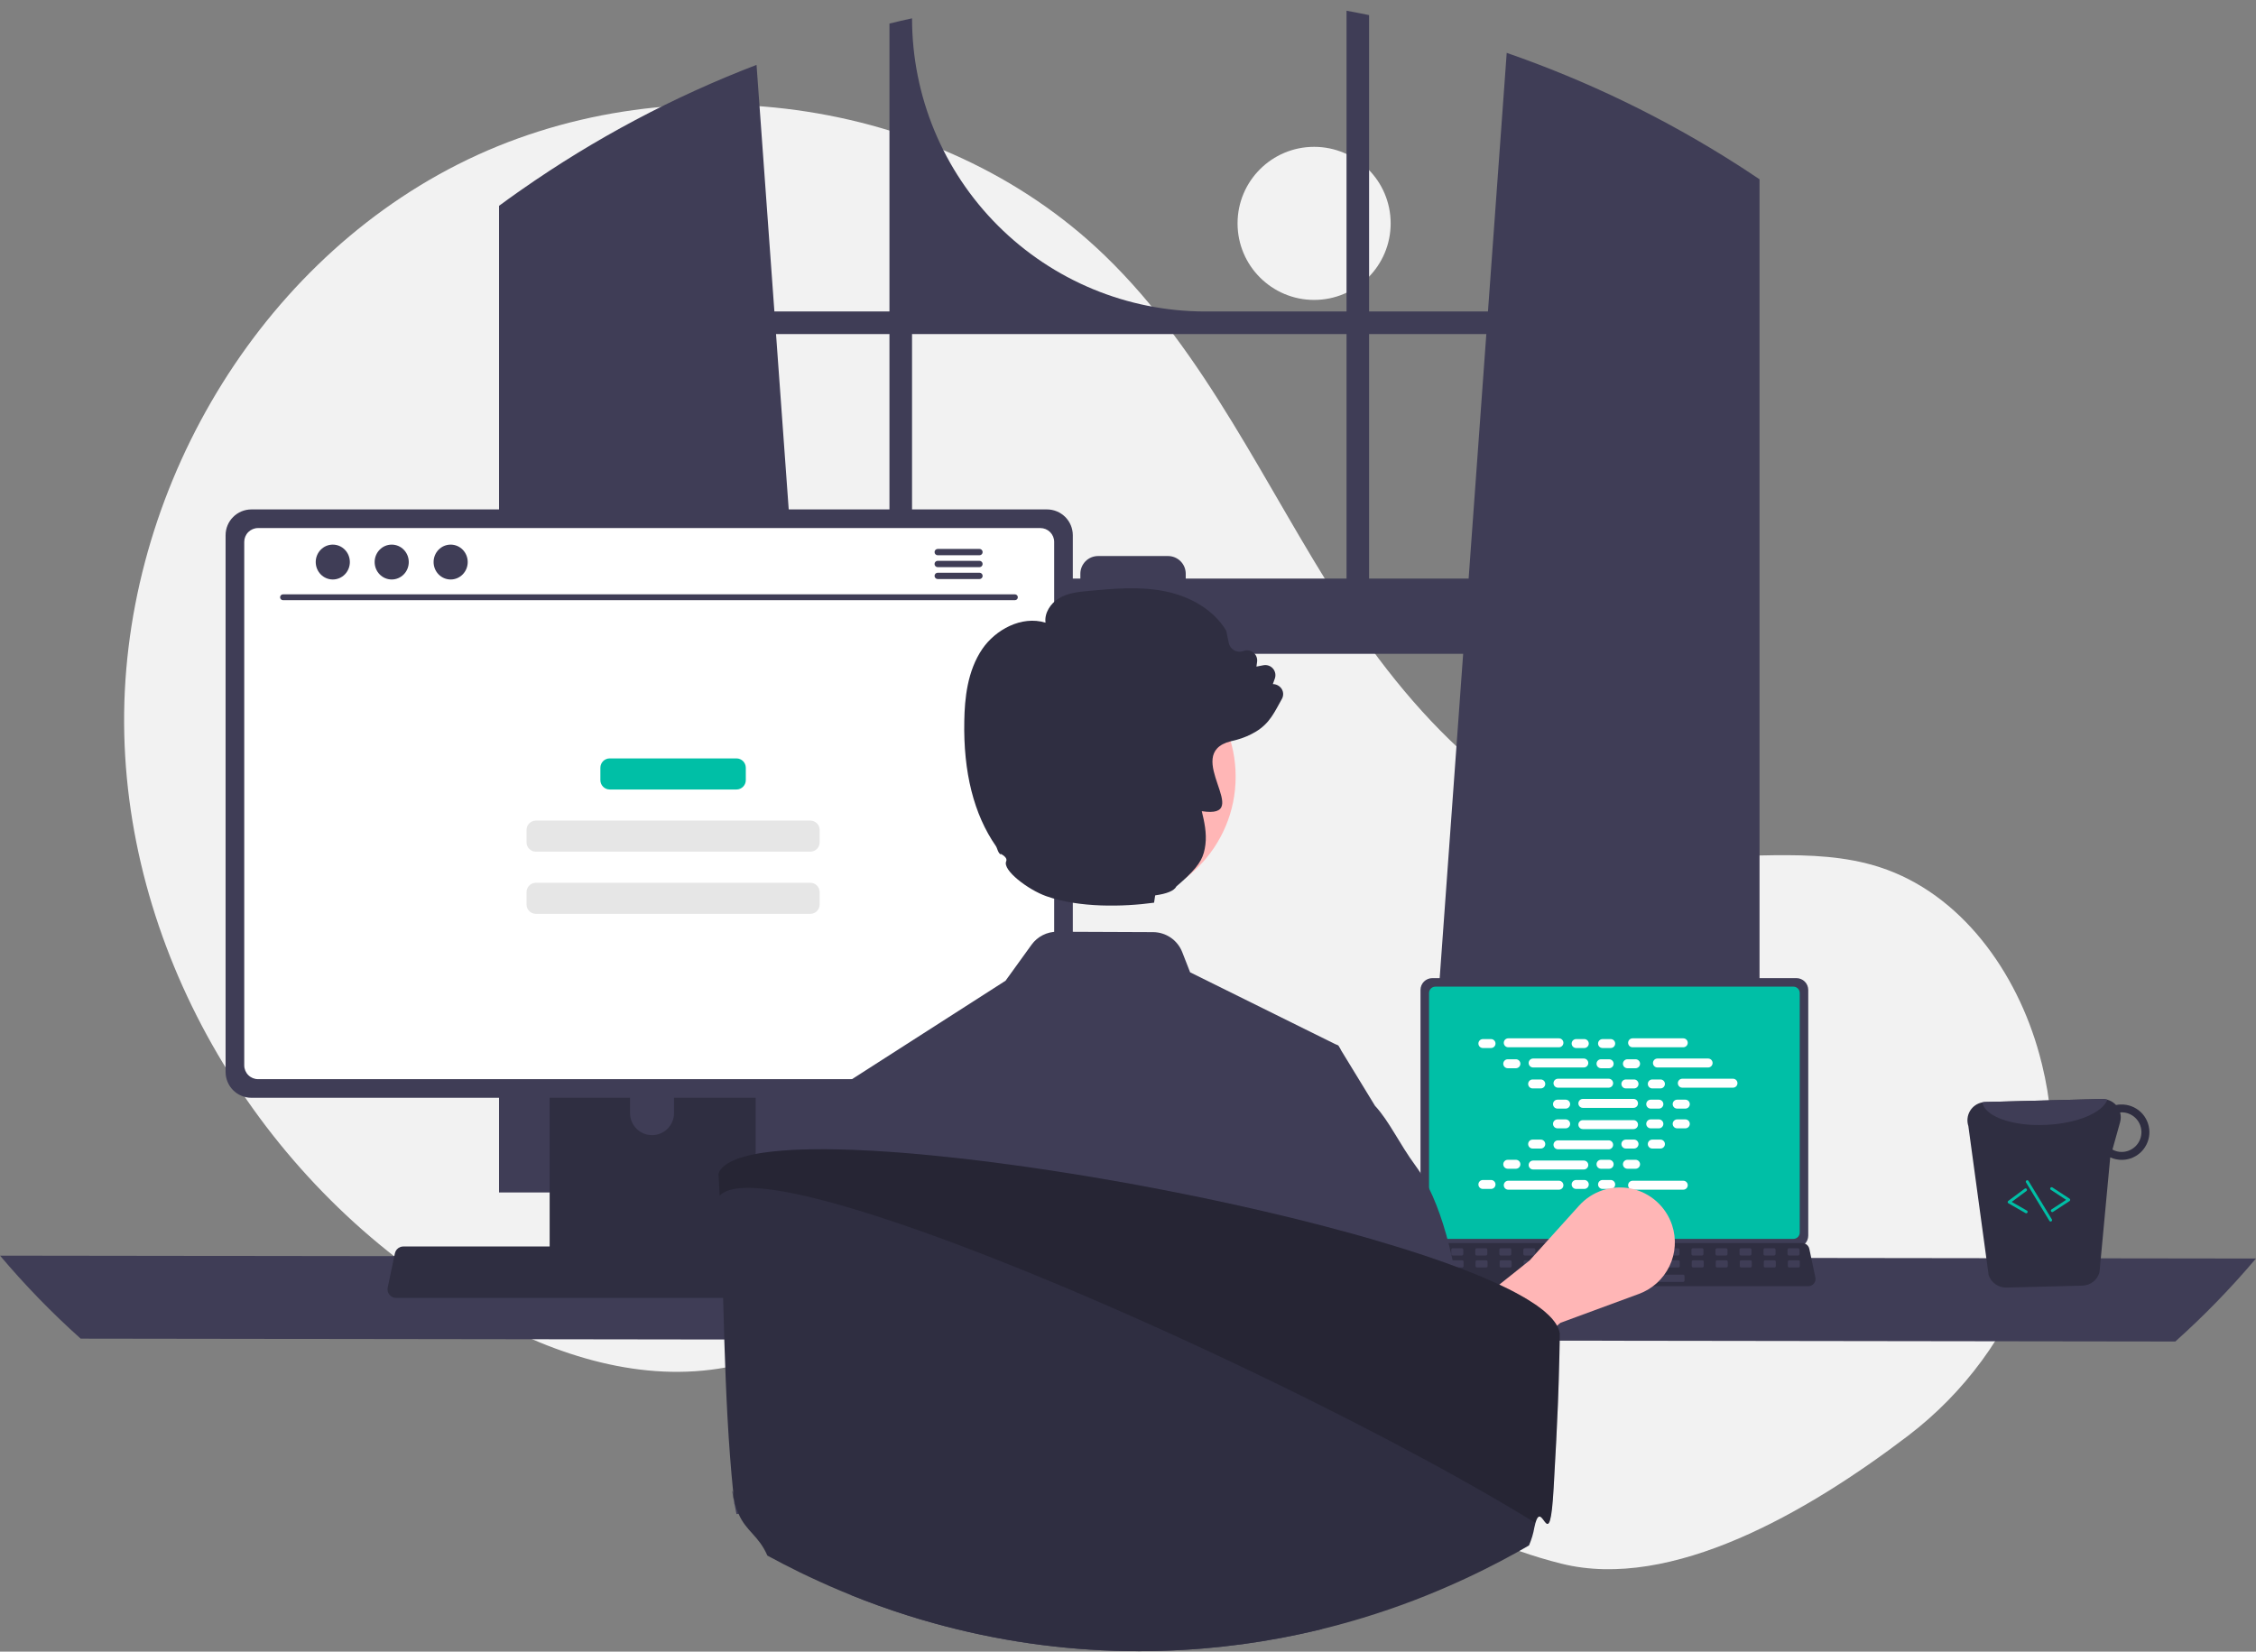 <?xml version="1.0" encoding="UTF-8"?> <svg xmlns="http://www.w3.org/2000/svg" width="183" height="134" viewBox="0 0 183 134" fill="none"><rect x="0" y="0" width="183" height="134" fill="#808080" stroke="none"/><g clip-path="url(#clip0_3533_121340)"><path d="M106.597 24.333C110.026 24.333 112.806 21.552 112.806 18.123C112.806 14.693 110.026 11.913 106.597 11.913C103.167 11.913 100.387 14.693 100.387 18.123C100.387 21.552 103.167 24.333 106.597 24.333Z" fill="#F2F2F2"></path><path d="M154.767 116.492C163.997 109.462 168.406 97.648 165.646 86.379C165.577 86.099 165.505 85.819 165.428 85.541C163.599 78.851 159.072 72.493 152.474 70.356C146.935 68.561 140.888 69.941 135.108 69.228C123.763 67.826 114.968 58.647 108.779 49.036C102.59 39.425 97.834 28.667 89.61 20.727C76.055 7.639 53.943 4.821 37.136 13.34C20.329 21.859 9.624 40.76 10.081 59.597C10.537 78.434 21.72 96.444 37.96 105.999C43.926 109.509 50.826 111.996 57.693 111.125C63.651 110.37 69.065 107.169 74.996 106.218C84.32 104.724 93.584 108.94 101.649 113.852C109.714 118.765 117.503 124.588 126.668 126.865C135.566 129.076 146.59 122.72 154.767 116.492Z" fill="#F2F2F2"></path><path d="M141.507 13.736C141.304 13.601 141.1 13.473 140.897 13.343C135.048 9.602 128.779 6.563 122.22 4.289L120.699 25.271H111.056V1.226C110.449 1.1 109.838 0.982 109.226 0.87V25.271H97.767C91.459 25.271 85.409 22.765 80.949 18.305C76.488 13.844 73.982 7.795 73.982 1.486C73.368 1.619 72.759 1.761 72.15 1.912V25.271H62.816L61.368 5.263C54.627 7.849 48.227 11.248 42.311 15.387C42.209 15.457 42.106 15.529 42.006 15.599C41.492 15.959 40.985 16.327 40.48 16.699V96.747H67.987L67.501 90.014L64.826 53.047H118.687L116.012 90.014L115.526 96.747H142.728V14.545C142.323 14.271 141.916 14.001 141.507 13.736ZM72.15 46.942H64.384L62.949 27.104H72.15V46.942ZM109.226 46.942H96.183V46.549C96.183 46.36 96.146 46.173 96.074 45.999C96.001 45.824 95.895 45.666 95.762 45.532C95.628 45.399 95.469 45.293 95.294 45.221C95.12 45.148 94.933 45.112 94.744 45.112H89.074C88.885 45.112 88.698 45.149 88.523 45.221C88.349 45.293 88.191 45.399 88.057 45.533C87.924 45.666 87.818 45.825 87.746 45.999C87.673 46.173 87.636 46.36 87.636 46.549V46.942H73.982V27.104H109.226V46.942ZM111.056 46.942V27.104H120.566L119.131 46.942H111.056Z" fill="#3F3D56"></path><path d="M0.004 101.873C2.024 104.267 4.21 106.517 6.544 108.606L176.455 108.839C178.789 106.749 180.974 104.5 182.995 102.106L0.004 101.873Z" fill="#3F3D56"></path><path d="M115.227 80.314V100.247C115.227 100.501 115.328 100.744 115.507 100.924C115.687 101.103 115.931 101.204 116.185 101.204H145.722C145.976 101.204 146.22 101.103 146.399 100.924C146.579 100.744 146.68 100.501 146.68 100.247V80.314C146.679 80.061 146.578 79.817 146.399 79.638C146.219 79.459 145.976 79.358 145.722 79.357H116.185C115.931 79.358 115.687 79.459 115.508 79.638C115.328 79.817 115.227 80.061 115.227 80.314Z" fill="#3F3D56"></path><path d="M115.92 80.562V100C115.92 100.136 115.974 100.266 116.07 100.362C116.166 100.458 116.296 100.512 116.432 100.512H145.477C145.612 100.512 145.742 100.458 145.838 100.362C145.934 100.266 145.988 100.136 145.988 100V80.562C145.988 80.426 145.935 80.296 145.839 80.2C145.743 80.103 145.612 80.049 145.477 80.049H116.432C116.296 80.049 116.166 80.103 116.07 80.2C115.974 80.296 115.92 80.426 115.92 80.562Z" fill="#00BFA6"></path><path d="M114.609 104.133C114.663 104.201 114.732 104.256 114.811 104.293C114.889 104.331 114.975 104.35 115.061 104.35H146.689C146.776 104.35 146.861 104.33 146.939 104.293C147.017 104.256 147.086 104.201 147.14 104.134C147.195 104.067 147.234 103.989 147.254 103.905C147.274 103.82 147.276 103.733 147.258 103.648L146.767 101.316C146.747 101.221 146.703 101.133 146.639 101.059C146.576 100.985 146.495 100.928 146.405 100.893C146.339 100.868 146.269 100.854 146.198 100.854H115.55C115.48 100.854 115.41 100.868 115.344 100.893C115.253 100.928 115.172 100.985 115.109 101.059C115.046 101.133 115.002 101.221 114.981 101.316L114.491 103.648C114.473 103.733 114.475 103.82 114.495 103.904C114.516 103.988 114.555 104.066 114.609 104.133Z" fill="#2F2E41"></path><path d="M145.112 101.859H145.859C145.922 101.859 145.973 101.809 145.973 101.746V101.388C145.973 101.326 145.922 101.275 145.859 101.275H145.112C145.049 101.275 144.999 101.326 144.999 101.388V101.746C144.999 101.809 145.049 101.859 145.112 101.859Z" fill="#3F3D56"></path><path d="M143.165 101.859H143.912C143.975 101.859 144.025 101.809 144.025 101.746V101.388C144.025 101.326 143.975 101.275 143.912 101.275H143.165C143.102 101.275 143.051 101.326 143.051 101.388V101.746C143.051 101.809 143.102 101.859 143.165 101.859Z" fill="#3F3D56"></path><path d="M141.216 101.859H141.963C142.025 101.859 142.076 101.809 142.076 101.746V101.388C142.076 101.326 142.025 101.275 141.963 101.275H141.216C141.153 101.275 141.102 101.326 141.102 101.388V101.746C141.102 101.809 141.153 101.859 141.216 101.859Z" fill="#3F3D56"></path><path d="M139.268 101.859H140.015C140.078 101.859 140.129 101.809 140.129 101.746V101.388C140.129 101.326 140.078 101.275 140.015 101.275H139.268C139.206 101.275 139.155 101.326 139.155 101.388V101.746C139.155 101.809 139.206 101.859 139.268 101.859Z" fill="#3F3D56"></path><path d="M137.319 101.859H138.066C138.129 101.859 138.18 101.809 138.18 101.746V101.388C138.18 101.326 138.129 101.275 138.066 101.275H137.319C137.256 101.275 137.206 101.326 137.206 101.388V101.746C137.206 101.809 137.256 101.859 137.319 101.859Z" fill="#3F3D56"></path><path d="M135.372 101.859H136.119C136.182 101.859 136.232 101.809 136.232 101.746V101.388C136.232 101.326 136.182 101.275 136.119 101.275H135.372C135.309 101.275 135.258 101.326 135.258 101.388V101.746C135.258 101.809 135.309 101.859 135.372 101.859Z" fill="#3F3D56"></path><path d="M133.423 101.859H134.17C134.232 101.859 134.283 101.809 134.283 101.746V101.388C134.283 101.326 134.232 101.275 134.17 101.275H133.423C133.36 101.275 133.309 101.326 133.309 101.388V101.746C133.309 101.809 133.36 101.859 133.423 101.859Z" fill="#3F3D56"></path><path d="M131.475 101.859H132.222C132.285 101.859 132.336 101.809 132.336 101.746V101.388C132.336 101.326 132.285 101.275 132.222 101.275H131.475C131.413 101.275 131.362 101.326 131.362 101.388V101.746C131.362 101.809 131.413 101.859 131.475 101.859Z" fill="#3F3D56"></path><path d="M129.526 101.859H130.273C130.336 101.859 130.387 101.809 130.387 101.746V101.388C130.387 101.326 130.336 101.275 130.273 101.275H129.526C129.463 101.275 129.413 101.326 129.413 101.388V101.746C129.413 101.809 129.463 101.859 129.526 101.859Z" fill="#3F3D56"></path><path d="M127.579 101.859H128.326C128.389 101.859 128.439 101.809 128.439 101.746V101.388C128.439 101.326 128.389 101.275 128.326 101.275H127.579C127.516 101.275 127.465 101.326 127.465 101.388V101.746C127.465 101.809 127.516 101.859 127.579 101.859Z" fill="#3F3D56"></path><path d="M125.63 101.859H126.377C126.439 101.859 126.49 101.809 126.49 101.746V101.388C126.49 101.326 126.439 101.275 126.377 101.275H125.63C125.567 101.275 125.516 101.326 125.516 101.388V101.746C125.516 101.809 125.567 101.859 125.63 101.859Z" fill="#3F3D56"></path><path d="M123.682 101.859H124.429C124.492 101.859 124.543 101.809 124.543 101.746V101.388C124.543 101.326 124.492 101.275 124.429 101.275H123.682C123.62 101.275 123.569 101.326 123.569 101.388V101.746C123.569 101.809 123.62 101.859 123.682 101.859Z" fill="#3F3D56"></path><path d="M121.733 101.859H122.48C122.543 101.859 122.594 101.809 122.594 101.746V101.388C122.594 101.326 122.543 101.275 122.48 101.275H121.733C121.67 101.275 121.62 101.326 121.62 101.388V101.746C121.62 101.809 121.67 101.859 121.733 101.859Z" fill="#3F3D56"></path><path d="M119.786 101.859H120.533C120.596 101.859 120.646 101.809 120.646 101.746V101.388C120.646 101.326 120.596 101.275 120.533 101.275H119.786C119.723 101.275 119.672 101.326 119.672 101.388V101.746C119.672 101.809 119.723 101.859 119.786 101.859Z" fill="#3F3D56"></path><path d="M117.837 101.859H118.584C118.646 101.859 118.697 101.809 118.697 101.746V101.388C118.697 101.326 118.646 101.275 118.584 101.275H117.837C117.774 101.275 117.723 101.326 117.723 101.388V101.746C117.723 101.809 117.774 101.859 117.837 101.859Z" fill="#3F3D56"></path><path d="M115.889 101.859H116.636C116.699 101.859 116.75 101.809 116.75 101.746V101.388C116.75 101.326 116.699 101.275 116.636 101.275H115.889C115.827 101.275 115.776 101.326 115.776 101.388V101.746C115.776 101.809 115.827 101.859 115.889 101.859Z" fill="#3F3D56"></path><path d="M145.136 102.833H145.883C145.945 102.833 145.996 102.782 145.996 102.719V102.362C145.996 102.299 145.945 102.249 145.883 102.249H145.136C145.073 102.249 145.022 102.299 145.022 102.362V102.719C145.022 102.782 145.073 102.833 145.136 102.833Z" fill="#3F3D56"></path><path d="M143.186 102.833H143.933C143.996 102.833 144.047 102.782 144.047 102.719V102.362C144.047 102.299 143.996 102.249 143.933 102.249H143.186C143.124 102.249 143.073 102.299 143.073 102.362V102.719C143.073 102.782 143.124 102.833 143.186 102.833Z" fill="#3F3D56"></path><path d="M141.239 102.833H141.986C142.049 102.833 142.1 102.782 142.1 102.719V102.362C142.1 102.299 142.049 102.249 141.986 102.249H141.239C141.176 102.249 141.125 102.299 141.125 102.362V102.719C141.125 102.782 141.176 102.833 141.239 102.833Z" fill="#3F3D56"></path><path d="M139.29 102.833H140.037C140.1 102.833 140.15 102.782 140.15 102.719V102.362C140.15 102.299 140.1 102.249 140.037 102.249H139.29C139.227 102.249 139.176 102.299 139.176 102.362V102.719C139.176 102.782 139.227 102.833 139.29 102.833Z" fill="#3F3D56"></path><path d="M137.343 102.833H138.09C138.152 102.833 138.203 102.782 138.203 102.719V102.362C138.203 102.299 138.152 102.249 138.09 102.249H137.343C137.28 102.249 137.229 102.299 137.229 102.362V102.719C137.229 102.782 137.28 102.833 137.343 102.833Z" fill="#3F3D56"></path><path d="M135.393 102.833H136.14C136.203 102.833 136.254 102.782 136.254 102.719V102.362C136.254 102.299 136.203 102.249 136.14 102.249H135.393C135.331 102.249 135.28 102.299 135.28 102.362V102.719C135.28 102.782 135.331 102.833 135.393 102.833Z" fill="#3F3D56"></path><path d="M133.446 102.833H134.193C134.256 102.833 134.307 102.782 134.307 102.719V102.362C134.307 102.299 134.256 102.249 134.193 102.249H133.446C133.383 102.249 133.333 102.299 133.333 102.362V102.719C133.333 102.782 133.383 102.833 133.446 102.833Z" fill="#3F3D56"></path><path d="M131.497 102.833H132.244C132.307 102.833 132.357 102.782 132.357 102.719V102.362C132.357 102.299 132.307 102.249 132.244 102.249H131.497C131.434 102.249 131.383 102.299 131.383 102.362V102.719C131.383 102.782 131.434 102.833 131.497 102.833Z" fill="#3F3D56"></path><path d="M129.55 102.833H130.297C130.359 102.833 130.41 102.782 130.41 102.719V102.362C130.41 102.299 130.359 102.249 130.297 102.249H129.55C129.487 102.249 129.436 102.299 129.436 102.362V102.719C129.436 102.782 129.487 102.833 129.55 102.833Z" fill="#3F3D56"></path><path d="M127.6 102.833H128.347C128.41 102.833 128.461 102.782 128.461 102.719V102.362C128.461 102.299 128.41 102.249 128.347 102.249H127.6C127.538 102.249 127.487 102.299 127.487 102.362V102.719C127.487 102.782 127.538 102.833 127.6 102.833Z" fill="#3F3D56"></path><path d="M125.653 102.833H126.4C126.463 102.833 126.514 102.782 126.514 102.719V102.362C126.514 102.299 126.463 102.249 126.4 102.249H125.653C125.59 102.249 125.54 102.299 125.54 102.362V102.719C125.54 102.782 125.59 102.833 125.653 102.833Z" fill="#3F3D56"></path><path d="M123.704 102.833H124.451C124.514 102.833 124.564 102.782 124.564 102.719V102.362C124.564 102.299 124.514 102.249 124.451 102.249H123.704C123.641 102.249 123.59 102.299 123.59 102.362V102.719C123.59 102.782 123.641 102.833 123.704 102.833Z" fill="#3F3D56"></path><path d="M121.757 102.833H122.504C122.566 102.833 122.617 102.782 122.617 102.719V102.362C122.617 102.299 122.566 102.249 122.504 102.249H121.757C121.694 102.249 121.643 102.299 121.643 102.362V102.719C121.643 102.782 121.694 102.833 121.757 102.833Z" fill="#3F3D56"></path><path d="M119.807 102.833H120.554C120.617 102.833 120.668 102.782 120.668 102.719V102.362C120.668 102.299 120.617 102.249 120.554 102.249H119.807C119.745 102.249 119.694 102.299 119.694 102.362V102.719C119.694 102.782 119.745 102.833 119.807 102.833Z" fill="#3F3D56"></path><path d="M117.86 102.833H118.607C118.67 102.833 118.721 102.782 118.721 102.719V102.362C118.721 102.299 118.67 102.249 118.607 102.249H117.86C117.797 102.249 117.747 102.299 117.747 102.362V102.719C117.747 102.782 117.797 102.833 117.86 102.833Z" fill="#3F3D56"></path><path d="M115.911 102.833H116.658C116.721 102.833 116.771 102.782 116.771 102.719V102.362C116.771 102.299 116.721 102.249 116.658 102.249H115.911C115.848 102.249 115.797 102.299 115.797 102.362V102.719C115.797 102.782 115.848 102.833 115.911 102.833Z" fill="#3F3D56"></path><path d="M128.965 104.002H136.531C136.594 104.002 136.645 103.951 136.645 103.888V103.531C136.645 103.468 136.594 103.417 136.531 103.417H128.965C128.902 103.417 128.852 103.468 128.852 103.531V103.888C128.852 103.951 128.902 104.002 128.965 104.002Z" fill="#3F3D56"></path><path d="M120.948 84.302H120.287C120.086 84.302 119.924 84.464 119.924 84.665C119.924 84.865 120.086 85.028 120.287 85.028H120.948C121.149 85.028 121.311 84.865 121.311 84.665C121.311 84.464 121.149 84.302 120.948 84.302Z" fill="white"></path><path d="M128.513 84.302H127.851C127.651 84.302 127.488 84.464 127.488 84.665C127.488 84.865 127.651 85.028 127.851 85.028H128.513C128.713 85.028 128.876 84.865 128.876 84.665C128.876 84.464 128.713 84.302 128.513 84.302Z" fill="white"></path><path d="M130.655 84.302H129.994C129.793 84.302 129.631 84.464 129.631 84.665C129.631 84.865 129.793 85.028 129.994 85.028H130.655C130.856 85.028 131.018 84.865 131.018 84.665C131.018 84.464 130.856 84.302 130.655 84.302Z" fill="white"></path><path d="M126.456 84.241H122.345C122.145 84.241 121.982 84.404 121.982 84.604C121.982 84.805 122.145 84.967 122.345 84.967H126.456C126.656 84.967 126.819 84.805 126.819 84.604C126.819 84.404 126.656 84.241 126.456 84.241Z" fill="white"></path><path d="M136.542 84.241H132.431C132.231 84.241 132.068 84.404 132.068 84.604C132.068 84.805 132.231 84.967 132.431 84.967H136.542C136.742 84.967 136.905 84.805 136.905 84.604C136.905 84.404 136.742 84.241 136.542 84.241Z" fill="white"></path><path d="M122.966 85.94H122.304C122.104 85.94 121.941 86.103 121.941 86.303C121.941 86.504 122.104 86.667 122.304 86.667H122.966C123.166 86.667 123.329 86.504 123.329 86.303C123.329 86.103 123.166 85.94 122.966 85.94Z" fill="white"></path><path d="M130.53 85.94H129.869C129.668 85.94 129.506 86.103 129.506 86.303C129.506 86.504 129.668 86.667 129.869 86.667H130.53C130.731 86.667 130.893 86.504 130.893 86.303C130.893 86.103 130.731 85.94 130.53 85.94Z" fill="white"></path><path d="M132.673 85.94H132.011C131.811 85.94 131.648 86.103 131.648 86.303C131.648 86.504 131.811 86.667 132.011 86.667H132.673C132.873 86.667 133.036 86.504 133.036 86.303C133.036 86.103 132.873 85.94 132.673 85.94Z" fill="white"></path><path d="M128.473 85.88H124.363C124.163 85.88 124 86.042 124 86.243C124 86.444 124.163 86.606 124.363 86.606H128.473C128.674 86.606 128.837 86.444 128.837 86.243C128.837 86.042 128.674 85.88 128.473 85.88Z" fill="white"></path><path d="M138.557 85.88H134.447C134.247 85.88 134.084 86.042 134.084 86.243C134.084 86.444 134.247 86.606 134.447 86.606H138.557C138.758 86.606 138.921 86.444 138.921 86.243C138.921 86.042 138.758 85.88 138.557 85.88Z" fill="white"></path><path d="M124.983 87.579H124.322C124.122 87.579 123.959 87.742 123.959 87.942C123.959 88.143 124.122 88.305 124.322 88.305H124.983C125.184 88.305 125.346 88.143 125.346 87.942C125.346 87.742 125.184 87.579 124.983 87.579Z" fill="white"></path><path d="M132.548 87.579H131.886C131.686 87.579 131.523 87.742 131.523 87.942C131.523 88.143 131.686 88.305 131.886 88.305H132.548C132.748 88.305 132.911 88.143 132.911 87.942C132.911 87.742 132.748 87.579 132.548 87.579Z" fill="white"></path><path d="M134.69 87.579H134.029C133.829 87.579 133.666 87.742 133.666 87.942C133.666 88.143 133.829 88.305 134.029 88.305H134.69C134.891 88.305 135.053 88.143 135.053 87.942C135.053 87.742 134.891 87.579 134.69 87.579Z" fill="white"></path><path d="M130.489 87.519H126.379C126.178 87.519 126.016 87.681 126.016 87.882C126.016 88.082 126.178 88.245 126.379 88.245H130.489C130.69 88.245 130.852 88.082 130.852 87.882C130.852 87.681 130.69 87.519 130.489 87.519Z" fill="white"></path><path d="M140.575 87.519H136.465C136.264 87.519 136.102 87.681 136.102 87.882C136.102 88.082 136.264 88.245 136.465 88.245H140.575C140.776 88.245 140.938 88.082 140.938 87.882C140.938 87.681 140.776 87.519 140.575 87.519Z" fill="white"></path><path d="M127.001 89.218H126.34C126.139 89.218 125.977 89.38 125.977 89.581C125.977 89.781 126.139 89.944 126.34 89.944H127.001C127.201 89.944 127.364 89.781 127.364 89.581C127.364 89.38 127.201 89.218 127.001 89.218Z" fill="white"></path><path d="M134.563 89.218H133.902C133.702 89.218 133.539 89.38 133.539 89.581C133.539 89.781 133.702 89.944 133.902 89.944H134.563C134.764 89.944 134.927 89.781 134.927 89.581C134.927 89.38 134.764 89.218 134.563 89.218Z" fill="white"></path><path d="M136.708 89.218H136.047C135.846 89.218 135.684 89.38 135.684 89.581C135.684 89.781 135.846 89.944 136.047 89.944H136.708C136.909 89.944 137.071 89.781 137.071 89.581C137.071 89.38 136.909 89.218 136.708 89.218Z" fill="white"></path><path d="M132.507 89.157H128.396C128.196 89.157 128.033 89.32 128.033 89.52C128.033 89.721 128.196 89.883 128.396 89.883H132.507C132.707 89.883 132.87 89.721 132.87 89.52C132.87 89.32 132.707 89.157 132.507 89.157Z" fill="white"></path><path d="M128.513 95.734H127.851C127.651 95.734 127.488 95.897 127.488 96.097C127.488 96.298 127.651 96.46 127.851 96.46H128.513C128.713 96.46 128.876 96.298 128.876 96.097C128.876 95.897 128.713 95.734 128.513 95.734Z" fill="white"></path><path d="M130.655 95.734H129.994C129.793 95.734 129.631 95.897 129.631 96.097C129.631 96.298 129.793 96.46 129.994 96.46H130.655C130.856 96.46 131.018 96.298 131.018 96.097C131.018 95.897 130.856 95.734 130.655 95.734Z" fill="white"></path><path d="M136.542 95.795H132.431C132.231 95.795 132.068 95.957 132.068 96.158C132.068 96.359 132.231 96.521 132.431 96.521H136.542C136.742 96.521 136.905 96.359 136.905 96.158C136.905 95.957 136.742 95.795 136.542 95.795Z" fill="white"></path><path d="M120.948 95.734H120.287C120.086 95.734 119.924 95.897 119.924 96.097C119.924 96.298 120.086 96.46 120.287 96.46H120.948C121.149 96.46 121.311 96.298 121.311 96.097C121.311 95.897 121.149 95.734 120.948 95.734Z" fill="white"></path><path d="M126.456 95.795H122.345C122.145 95.795 121.982 95.957 121.982 96.158C121.982 96.359 122.145 96.521 122.345 96.521H126.456C126.656 96.521 126.819 96.359 126.819 96.158C126.819 95.957 126.656 95.795 126.456 95.795Z" fill="white"></path><path d="M122.966 94.096H122.304C122.104 94.096 121.941 94.258 121.941 94.459C121.941 94.659 122.104 94.822 122.304 94.822H122.966C123.166 94.822 123.329 94.659 123.329 94.459C123.329 94.258 123.166 94.096 122.966 94.096Z" fill="white"></path><path d="M130.53 94.096H129.869C129.668 94.096 129.506 94.258 129.506 94.459C129.506 94.659 129.668 94.822 129.869 94.822H130.53C130.731 94.822 130.893 94.659 130.893 94.459C130.893 94.258 130.731 94.096 130.53 94.096Z" fill="white"></path><path d="M132.673 94.096H132.011C131.811 94.096 131.648 94.258 131.648 94.459C131.648 94.659 131.811 94.822 132.011 94.822H132.673C132.873 94.822 133.036 94.659 133.036 94.459C133.036 94.258 132.873 94.096 132.673 94.096Z" fill="white"></path><path d="M128.473 94.156H124.363C124.163 94.156 124 94.319 124 94.519C124 94.72 124.163 94.882 124.363 94.882H128.473C128.674 94.882 128.837 94.72 128.837 94.519C128.837 94.319 128.674 94.156 128.473 94.156Z" fill="white"></path><path d="M124.983 92.457H124.322C124.122 92.457 123.959 92.62 123.959 92.82C123.959 93.021 124.122 93.183 124.322 93.183H124.983C125.184 93.183 125.346 93.021 125.346 92.82C125.346 92.62 125.184 92.457 124.983 92.457Z" fill="white"></path><path d="M132.548 92.457H131.886C131.686 92.457 131.523 92.62 131.523 92.82C131.523 93.021 131.686 93.183 131.886 93.183H132.548C132.748 93.183 132.911 93.021 132.911 92.82C132.911 92.62 132.748 92.457 132.548 92.457Z" fill="white"></path><path d="M134.69 92.457H134.029C133.829 92.457 133.666 92.62 133.666 92.82C133.666 93.021 133.829 93.183 134.029 93.183H134.69C134.891 93.183 135.053 93.021 135.053 92.82C135.053 92.62 134.891 92.457 134.69 92.457Z" fill="white"></path><path d="M130.489 92.518H126.379C126.178 92.518 126.016 92.68 126.016 92.881C126.016 93.081 126.178 93.244 126.379 93.244H130.489C130.69 93.244 130.852 93.081 130.852 92.881C130.852 92.68 130.69 92.518 130.489 92.518Z" fill="white"></path><path d="M127.001 90.818H126.34C126.139 90.818 125.977 90.981 125.977 91.181C125.977 91.382 126.139 91.544 126.34 91.544H127.001C127.201 91.544 127.364 91.382 127.364 91.181C127.364 90.981 127.201 90.818 127.001 90.818Z" fill="white"></path><path d="M134.563 90.818H133.902C133.702 90.818 133.539 90.981 133.539 91.181C133.539 91.382 133.702 91.544 133.902 91.544H134.563C134.764 91.544 134.927 91.382 134.927 91.181C134.927 90.981 134.764 90.818 134.563 90.818Z" fill="white"></path><path d="M136.708 90.818H136.047C135.846 90.818 135.684 90.981 135.684 91.181C135.684 91.382 135.846 91.544 136.047 91.544H136.708C136.909 91.544 137.071 91.382 137.071 91.181C137.071 90.981 136.909 90.818 136.708 90.818Z" fill="white"></path><path d="M132.507 90.879H128.396C128.196 90.879 128.033 91.041 128.033 91.242C128.033 91.442 128.196 91.605 128.396 91.605H132.507C132.707 91.605 132.87 91.442 132.87 91.242C132.87 91.041 132.707 90.879 132.507 90.879Z" fill="white"></path><path d="M117.433 114.942L114.328 110.034L124.073 102.266L128.096 97.809C128.618 97.23 129.284 96.799 130.025 96.557C130.767 96.316 131.559 96.274 132.322 96.434C133.085 96.595 133.793 96.954 134.374 97.473C134.956 97.993 135.39 98.657 135.635 99.397C135.998 100.495 135.92 101.69 135.418 102.731C134.916 103.772 134.029 104.577 132.944 104.977L126.584 107.32L117.433 114.942Z" fill="#FFB6B6"></path><path d="M44.586 79.358V103.21H61.296V79.358C61.296 79.186 61.242 79.019 61.14 78.881C61.038 78.743 60.895 78.641 60.731 78.59C60.654 78.564 60.573 78.552 60.491 78.553H45.393C45.287 78.553 45.182 78.573 45.084 78.614C44.987 78.654 44.898 78.713 44.823 78.788C44.748 78.863 44.688 78.951 44.648 79.049C44.607 79.147 44.586 79.252 44.586 79.358ZM51.107 87.553C51.112 87.083 51.301 86.633 51.636 86.302C51.969 85.972 52.421 85.786 52.891 85.786C53.361 85.786 53.812 85.972 54.147 86.302C54.481 86.633 54.67 87.083 54.675 87.553V90.321C54.672 90.792 54.483 91.244 54.149 91.576C53.815 91.909 53.362 92.096 52.891 92.096C52.419 92.096 51.967 91.909 51.633 91.576C51.299 91.244 51.11 90.792 51.107 90.321V87.553Z" fill="#2F2E41"></path><path d="M44.535 102.447V104.747C44.535 104.867 44.583 104.981 44.667 105.065C44.751 105.15 44.865 105.198 44.984 105.199H60.899C61.018 105.198 61.132 105.15 61.216 105.066C61.3 104.981 61.348 104.867 61.348 104.747V102.447H44.535Z" fill="#3F3D56"></path><path d="M18.299 43.421V86.972C18.299 87.527 18.52 88.059 18.912 88.451C19.305 88.844 19.837 89.065 20.392 89.065H84.93C85.485 89.065 86.017 88.844 86.41 88.451C86.802 88.059 87.023 87.527 87.023 86.972V43.421C87.022 42.866 86.801 42.335 86.409 41.943C86.016 41.551 85.485 41.331 84.93 41.33H20.392C19.837 41.331 19.306 41.551 18.913 41.943C18.521 42.335 18.3 42.866 18.299 43.421Z" fill="#3F3D56"></path><path d="M19.812 43.963V86.435C19.813 86.731 19.931 87.016 20.141 87.225C20.35 87.435 20.635 87.553 20.931 87.553H84.392C84.689 87.553 84.973 87.435 85.183 87.225C85.393 87.016 85.511 86.731 85.511 86.435V43.963C85.511 43.666 85.393 43.381 85.184 43.171C84.974 42.961 84.689 42.842 84.392 42.842H20.931C20.634 42.842 20.35 42.961 20.14 43.171C19.93 43.381 19.812 43.666 19.812 43.963Z" fill="white"></path><path d="M31.59 105.043C31.654 105.124 31.736 105.189 31.83 105.234C31.923 105.279 32.026 105.302 32.129 105.301H69.885C69.988 105.301 70.09 105.278 70.183 105.233C70.276 105.189 70.358 105.124 70.424 105.044C70.489 104.964 70.535 104.87 70.559 104.77C70.584 104.67 70.585 104.565 70.564 104.464L69.978 101.68C69.954 101.567 69.901 101.461 69.826 101.373C69.75 101.285 69.654 101.217 69.545 101.175C69.467 101.145 69.383 101.129 69.299 101.129H32.713C32.629 101.129 32.545 101.145 32.467 101.175C32.358 101.217 32.262 101.285 32.186 101.373C32.111 101.461 32.058 101.567 32.034 101.68L31.448 104.464C31.427 104.565 31.429 104.669 31.453 104.769C31.478 104.87 31.525 104.963 31.59 105.043Z" fill="#2F2E41"></path><path d="M82.332 48.693H22.952C22.89 48.692 22.831 48.666 22.788 48.622C22.745 48.578 22.721 48.519 22.721 48.457C22.721 48.395 22.745 48.336 22.788 48.292C22.831 48.248 22.89 48.222 22.952 48.221H82.332C82.394 48.222 82.453 48.248 82.496 48.292C82.539 48.336 82.563 48.395 82.563 48.457C82.563 48.519 82.539 48.578 82.496 48.622C82.453 48.666 82.394 48.692 82.332 48.693Z" fill="#3F3D56"></path><path d="M26.995 47.015C27.759 47.015 28.379 46.382 28.379 45.6C28.379 44.819 27.759 44.185 26.995 44.185C26.231 44.185 25.611 44.819 25.611 45.6C25.611 46.382 26.231 47.015 26.995 47.015Z" fill="#3F3D56"></path><path d="M31.774 47.015C32.539 47.015 33.158 46.382 33.158 45.6C33.158 44.819 32.539 44.185 31.774 44.185C31.01 44.185 30.391 44.819 30.391 45.6C30.391 46.382 31.01 47.015 31.774 47.015Z" fill="#3F3D56"></path><path d="M36.556 47.015C37.32 47.015 37.94 46.382 37.94 45.6C37.94 44.819 37.32 44.185 36.556 44.185C35.791 44.185 35.172 44.819 35.172 45.6C35.172 46.382 35.791 47.015 36.556 47.015Z" fill="#3F3D56"></path><path d="M79.455 44.535H76.06C75.993 44.537 75.929 44.565 75.882 44.612C75.835 44.66 75.809 44.725 75.809 44.792C75.809 44.859 75.835 44.924 75.882 44.972C75.929 45.02 75.993 45.048 76.06 45.049H79.455C79.523 45.048 79.587 45.021 79.635 44.973C79.682 44.925 79.709 44.86 79.709 44.792C79.709 44.725 79.682 44.66 79.635 44.612C79.587 44.564 79.523 44.536 79.455 44.535Z" fill="#3F3D56"></path><path d="M79.454 45.5H76.058C75.991 45.502 75.927 45.529 75.88 45.577C75.833 45.625 75.807 45.69 75.807 45.757C75.807 45.824 75.833 45.889 75.88 45.937C75.927 45.985 75.991 46.013 76.058 46.014H79.454C79.521 46.013 79.586 45.986 79.633 45.938C79.681 45.889 79.707 45.825 79.707 45.757C79.707 45.689 79.681 45.624 79.633 45.576C79.586 45.528 79.521 45.501 79.454 45.5Z" fill="#3F3D56"></path><path d="M79.455 46.466H76.06C75.993 46.467 75.929 46.495 75.882 46.543C75.835 46.591 75.809 46.656 75.809 46.723C75.809 46.79 75.835 46.854 75.882 46.902C75.929 46.95 75.993 46.978 76.06 46.98H79.455C79.523 46.979 79.587 46.951 79.635 46.903C79.682 46.855 79.709 46.79 79.709 46.723C79.709 46.655 79.682 46.59 79.635 46.542C79.587 46.494 79.523 46.467 79.455 46.466Z" fill="#3F3D56"></path><path d="M161.314 103.457C161.417 103.755 161.611 104.013 161.87 104.194C162.128 104.375 162.437 104.47 162.752 104.464L168.914 104.305C169.231 104.299 169.538 104.19 169.789 103.995C170.04 103.8 170.221 103.529 170.304 103.222L171.176 93.899C171.486 94.039 171.822 94.109 172.162 94.102C172.457 94.094 172.748 94.029 173.017 93.909C173.287 93.79 173.53 93.618 173.734 93.404C173.937 93.19 174.096 92.938 174.202 92.663C174.308 92.388 174.359 92.094 174.352 91.799C174.344 91.504 174.279 91.213 174.159 90.944C174.04 90.674 173.868 90.431 173.654 90.227C173.44 90.024 173.188 89.865 172.913 89.759C172.638 89.653 172.344 89.602 172.049 89.609C171.914 89.609 171.778 89.623 171.645 89.651C171.501 89.495 171.326 89.371 171.13 89.287C170.935 89.203 170.724 89.16 170.512 89.162L161.035 89.407C160.956 89.41 160.878 89.419 160.801 89.436C160.593 89.475 160.396 89.558 160.223 89.679C160.049 89.8 159.904 89.957 159.797 90.139C159.69 90.321 159.622 90.524 159.6 90.735C159.578 90.945 159.601 91.157 159.667 91.358L161.314 103.457ZM171.355 93.266L171.976 91.044C172.046 90.788 172.048 90.517 171.98 90.26C172.01 90.26 172.037 90.245 172.067 90.245C172.492 90.237 172.904 90.397 173.211 90.691C173.519 90.985 173.697 91.389 173.707 91.814C173.717 92.24 173.558 92.652 173.265 92.96C172.971 93.268 172.568 93.448 172.142 93.459C171.867 93.467 171.595 93.401 171.355 93.266Z" fill="#2F2E41"></path><path d="M160.801 89.436C161.003 90.591 163.273 91.402 166.002 91.261C168.512 91.146 170.565 90.264 170.941 89.22C170.802 89.178 170.657 89.159 170.512 89.162L161.035 89.407C160.956 89.41 160.878 89.42 160.801 89.436Z" fill="#3F3D56"></path><path d="M166.503 98.334C166.515 98.331 166.527 98.326 166.538 98.319L167.876 97.443C167.892 97.433 167.905 97.418 167.914 97.401C167.924 97.384 167.928 97.365 167.928 97.346C167.928 97.326 167.924 97.308 167.914 97.29C167.905 97.273 167.892 97.259 167.876 97.249L166.485 96.338C166.472 96.329 166.458 96.323 166.443 96.32C166.428 96.318 166.412 96.318 166.397 96.321C166.382 96.324 166.368 96.33 166.356 96.338C166.343 96.347 166.332 96.358 166.324 96.371C166.315 96.384 166.31 96.398 166.307 96.413C166.304 96.428 166.304 96.444 166.307 96.459C166.31 96.474 166.316 96.488 166.325 96.5C166.334 96.513 166.345 96.524 166.358 96.532L167.6 97.346L166.41 98.124C166.387 98.139 166.37 98.162 166.363 98.188C166.355 98.215 166.356 98.243 166.368 98.268C166.379 98.293 166.398 98.314 166.423 98.326C166.448 98.338 166.476 98.341 166.503 98.334Z" fill="#00BFA6"></path><path d="M164.39 98.432C164.412 98.426 164.432 98.414 164.448 98.396C164.463 98.379 164.473 98.358 164.476 98.335C164.479 98.312 164.476 98.288 164.465 98.268C164.455 98.247 164.439 98.23 164.419 98.218L163.186 97.511L164.378 96.626C164.39 96.616 164.4 96.605 164.408 96.592C164.416 96.579 164.421 96.564 164.423 96.549C164.426 96.534 164.425 96.519 164.421 96.504C164.417 96.489 164.411 96.475 164.402 96.463C164.393 96.451 164.381 96.44 164.368 96.433C164.355 96.425 164.34 96.419 164.325 96.417C164.31 96.415 164.295 96.416 164.28 96.419C164.265 96.423 164.251 96.43 164.239 96.439L162.904 97.43C162.889 97.442 162.877 97.457 162.868 97.475C162.86 97.492 162.856 97.511 162.858 97.531C162.859 97.55 162.865 97.568 162.875 97.585C162.885 97.601 162.899 97.615 162.916 97.624L164.303 98.42C164.329 98.435 164.36 98.439 164.39 98.432Z" fill="#00BFA6"></path><path d="M166.37 99.101C166.381 99.098 166.392 99.094 166.401 99.088C166.415 99.08 166.426 99.069 166.435 99.057C166.444 99.045 166.45 99.031 166.454 99.016C166.458 99.001 166.458 98.986 166.456 98.971C166.454 98.956 166.448 98.941 166.44 98.928L164.544 95.809C164.528 95.783 164.502 95.764 164.472 95.757C164.442 95.75 164.41 95.755 164.384 95.771C164.358 95.787 164.339 95.813 164.331 95.843C164.324 95.873 164.329 95.904 164.345 95.931L166.242 99.049C166.255 99.07 166.274 99.087 166.297 99.096C166.32 99.106 166.346 99.107 166.37 99.101Z" fill="#00BFA6"></path><path d="M59.738 61.53H49.46C49.041 61.53 48.701 61.87 48.701 62.289V63.294C48.701 63.713 49.041 64.053 49.46 64.053H59.738C60.157 64.053 60.497 63.713 60.497 63.294V62.289C60.497 61.87 60.157 61.53 59.738 61.53Z" fill="#00BFA6"></path><path d="M65.729 66.575H43.47C43.051 66.575 42.711 66.915 42.711 67.334V68.338C42.711 68.758 43.051 69.098 43.47 69.098H65.729C66.148 69.098 66.488 68.758 66.488 68.338V67.334C66.488 66.915 66.148 66.575 65.729 66.575Z" fill="#E6E6E6"></path><path d="M65.729 71.62H43.47C43.051 71.62 42.711 71.96 42.711 72.379V73.383C42.711 73.803 43.051 74.142 43.47 74.142H65.729C66.148 74.142 66.488 73.803 66.488 73.383V72.379C66.488 71.96 66.148 71.62 65.729 71.62Z" fill="#E6E6E6"></path><path d="M67.615 88.513L67.666 88.672L67.668 88.678L69.186 93.291L70.932 98.608L74.216 108.6L74.248 110.152V110.157L74.492 122.643L73.816 124.335L74.577 127.11C74.577 127.11 74.227 122.915 72.348 125.324C71.284 126.693 70.04 128.094 69.019 129.408C70.507 130.01 72.019 130.555 73.555 131.042C73.887 131.148 74.221 131.249 74.556 131.35C74.627 131.371 74.699 131.392 74.771 131.413C79.863 132.919 85.127 133.765 90.434 133.931C90.71 133.939 90.981 133.944 91.244 133.95C91.337 133.952 91.427 133.955 91.517 133.955C91.814 133.958 92.109 133.96 92.406 133.96C93.005 133.96 93.602 133.951 94.197 133.934C98.595 133.81 102.968 133.218 107.242 132.169C107.212 130.405 107.133 128.344 107.019 126.142C106.966 125.062 105.775 123.892 105.703 122.762C105.652 121.913 106.722 121.114 106.666 120.252C106.305 114.943 105.854 116.981 105.52 113.221C105.485 112.853 105.453 112.5 105.424 112.163C105.209 109.749 105.061 108.239 105.061 108.239L106.488 99.242L108.73 85.117L108.558 84.834L108.364 84.738L96.539 78.885L95.897 77.24C95.71 76.766 95.385 76.359 94.965 76.071C94.545 75.784 94.048 75.628 93.538 75.625L85.749 75.593C85.345 75.591 84.946 75.686 84.586 75.869C84.225 76.052 83.914 76.318 83.677 76.646L81.568 79.567L67.615 88.513Z" fill="#3F3D56"></path><path d="M76.012 106.376L74.248 110.151L73.043 112.73L70.971 123.579L69.934 124.68L69.045 120.782L59.743 122.847C59.438 121.152 59.661 122.905 59.473 121.045C59.526 120.992 59.581 120.939 59.637 120.886C59.786 120.748 59.91 120.618 59.908 120.493C59.802 114.078 60.12 103.16 62.778 96.546C63.195 95.466 63.744 94.442 64.413 93.498C64.466 93.426 64.516 93.355 64.567 93.283C65.792 91.566 66.567 89.876 67.665 88.675V88.672C67.672 88.666 67.678 88.66 67.684 88.653C67.688 88.651 67.692 88.649 67.695 88.645L75.24 84.644L75.564 93.739L75.794 100.276L76.012 106.376Z" fill="#3F3D56"></path><path d="M103.219 107.448L105.423 112.164L106.192 113.806L108.263 124.653L109.297 125.752L110.188 121.855L110.607 121.769L118.155 120.206L120.356 127.193C120.852 126.367 121.047 125.395 120.909 124.441C120.771 123.488 120.307 122.611 119.597 121.959C119.447 121.823 119.322 121.691 119.325 121.566C119.451 114.02 118.989 100.243 114.821 94.572C113.497 92.773 112.703 90.98 111.548 89.728C111.544 89.725 111.544 89.721 111.54 89.721L108.728 85.117L108.557 84.834L108.363 84.737L103.219 107.448Z" fill="#3F3D56"></path><path d="M89.869 73.375C95.592 73.375 100.232 68.736 100.232 63.012C100.232 57.289 95.592 52.649 89.869 52.649C84.145 52.649 79.506 57.289 79.506 63.012C79.506 68.736 84.145 73.375 89.869 73.375Z" fill="#FFB6B6"></path><path d="M103.876 55.774C103.795 55.688 103.699 55.62 103.591 55.572C103.484 55.525 103.368 55.499 103.25 55.498L103.406 55.065C103.457 54.929 103.471 54.781 103.446 54.638C103.421 54.495 103.359 54.361 103.265 54.249C103.171 54.138 103.049 54.054 102.912 54.005C102.775 53.956 102.628 53.945 102.485 53.972L101.918 54.081L101.971 53.702C101.992 53.561 101.975 53.417 101.923 53.284C101.871 53.151 101.785 53.034 101.674 52.945C101.563 52.855 101.431 52.796 101.29 52.773C101.149 52.75 101.005 52.764 100.871 52.814C100.749 52.862 100.619 52.882 100.488 52.872C100.358 52.863 100.231 52.825 100.117 52.76C100.003 52.698 99.904 52.611 99.827 52.506C99.75 52.401 99.697 52.281 99.671 52.153L99.473 51.2L99.452 51.148C98.49 49.544 96.638 48.376 94.373 47.948C92.357 47.565 90.289 47.76 88.296 47.944C87.505 48.018 86.612 48.102 85.868 48.558C85.235 48.948 84.7 49.73 84.81 50.518C82.844 49.916 80.737 51.118 79.693 52.635C78.456 54.439 78.254 56.7 78.221 58.468C78.133 62.649 78.996 66.07 80.779 68.638C80.909 68.824 80.942 69.212 81.2 69.343L81.147 69.256C81.435 69.401 81.728 69.633 81.619 69.882C81.305 70.598 83.391 72.182 84.861 72.705C87.542 73.661 91.108 73.58 93.615 73.236L93.703 72.643C94.608 72.519 95.245 72.284 95.424 71.917C95.74 71.647 96.01 71.405 96.245 71.182L96.248 71.18C96.252 71.175 96.261 71.168 96.266 71.163C97.399 70.077 97.662 69.459 97.78 68.517C97.894 67.594 97.692 66.656 97.485 65.812C101.843 66.487 95.768 61.17 99.829 60.142C99.876 60.128 99.923 60.116 99.971 60.107C100.09 60.079 100.208 60.051 100.322 60.019C100.871 59.87 101.397 59.645 101.885 59.351C103.02 58.661 103.394 57.744 103.98 56.712C104.065 56.565 104.1 56.394 104.082 56.226C104.063 56.057 103.991 55.899 103.876 55.774Z" fill="#2F2E41"></path><path d="M126.522 108.186C126.519 108.593 126.515 109.163 126.496 109.867C126.494 109.965 126.491 110.065 126.489 110.167C126.459 111.463 126.429 112.549 126.38 113.756C126.377 113.84 126.375 113.921 126.37 114.005C126.305 115.689 126.203 117.649 126.026 120.754C125.698 126.489 125.126 121.542 124.552 123.554C124.524 123.654 124.494 123.773 124.466 123.912C124.379 124.419 124.232 124.913 124.028 125.384C123.724 125.566 123.41 125.74 123.1 125.915C122.219 126.405 121.324 126.877 120.421 127.326C119.914 127.578 119.405 127.824 118.893 128.061C118.812 128.098 118.733 128.136 118.654 128.171C116.034 129.383 113.333 130.413 110.572 131.254C110.032 131.417 109.495 131.575 108.951 131.722C108.383 131.88 107.816 132.029 107.242 132.168C102.968 133.218 98.595 133.809 94.197 133.934C93.604 133.952 93.006 133.959 92.406 133.959C92.108 133.959 91.815 133.957 91.517 133.955C91.427 133.955 91.336 133.952 91.245 133.95C90.983 133.943 90.71 133.938 90.436 133.931C85.129 133.766 79.864 132.919 74.772 131.413L74.556 131.35C74.221 131.248 73.889 131.147 73.556 131.041C72.021 130.554 70.509 130.01 69.019 129.408C67.881 128.95 66.757 128.458 65.646 127.933C65.636 127.931 65.627 127.926 65.618 127.919C65.386 127.812 65.151 127.701 64.918 127.587C64.888 127.571 64.856 127.554 64.823 127.538C63.956 127.115 63.097 126.671 62.248 126.208C61.535 124.568 60.53 124.254 59.907 122.812C59.725 122.384 59.594 121.936 59.516 121.477C59.516 121.473 59.514 121.468 59.514 121.461C59.579 122.326 59.237 119.926 59.511 121.452C59.509 121.424 59.507 121.394 59.504 121.359C59.497 121.275 59.488 121.173 59.474 121.045C58.676 113.256 58.727 104.348 58.381 97.008C58.358 96.534 58.334 96.08 58.309 95.646C58.302 95.501 58.292 95.36 58.283 95.22C58.3 95.178 58.318 95.134 58.339 95.092C58.343 95.08 58.349 95.068 58.355 95.057C58.362 95.043 58.37 95.029 58.379 95.015C58.383 95.008 58.39 94.999 58.395 94.992C58.398 94.984 58.402 94.976 58.407 94.969C58.427 94.936 58.451 94.901 58.476 94.869C58.488 94.855 58.497 94.843 58.509 94.832C58.517 94.82 58.526 94.809 58.537 94.799C58.544 94.788 58.552 94.778 58.562 94.769C58.572 94.76 58.581 94.748 58.593 94.736C58.597 94.729 58.604 94.723 58.611 94.718C58.63 94.697 58.65 94.677 58.672 94.66C58.755 94.583 58.843 94.513 58.937 94.45C58.969 94.429 59.004 94.408 59.037 94.385C59.271 94.245 59.518 94.127 59.774 94.032C59.862 93.999 59.951 93.969 60.046 93.936C60.081 93.927 60.114 93.915 60.148 93.904C60.2 93.888 60.251 93.871 60.304 93.86C60.569 93.781 60.855 93.713 61.165 93.65C61.202 93.643 61.242 93.636 61.281 93.627C61.337 93.615 61.395 93.606 61.453 93.597C61.532 93.583 61.614 93.569 61.695 93.555C62.386 93.446 63.169 93.364 64.035 93.311C64.116 93.306 64.198 93.301 64.279 93.297C64.374 93.292 64.47 93.287 64.567 93.283C64.649 93.278 64.732 93.276 64.816 93.273C64.897 93.269 64.981 93.266 65.067 93.264C65.302 93.257 65.544 93.25 65.791 93.246C66.493 93.232 67.233 93.236 68.009 93.252C68.37 93.262 68.737 93.271 69.114 93.287C69.14 93.287 69.163 93.29 69.186 93.29C69.514 93.301 69.844 93.315 70.184 93.334C70.421 93.346 70.661 93.357 70.9 93.371C71.126 93.385 71.354 93.399 71.584 93.415C71.763 93.425 71.942 93.439 72.123 93.45C72.277 93.462 72.43 93.474 72.584 93.483L72.793 93.497C72.907 93.506 73.021 93.513 73.137 93.525C73.393 93.546 73.649 93.567 73.91 93.588C74.168 93.611 74.43 93.634 74.693 93.657C74.956 93.68 75.221 93.706 75.486 93.732C75.514 93.734 75.54 93.736 75.566 93.739C75.807 93.764 76.049 93.787 76.293 93.813C76.349 93.818 76.407 93.822 76.463 93.829C76.696 93.853 76.933 93.88 77.168 93.905C77.24 93.913 77.312 93.92 77.385 93.928C77.569 93.948 77.75 93.966 77.935 93.987C78.18 94.015 78.428 94.041 78.67 94.073C78.859 94.094 79.047 94.115 79.235 94.139C79.531 94.174 79.831 94.211 80.131 94.25C80.245 94.264 80.359 94.278 80.473 94.294C81.329 94.401 82.194 94.52 83.073 94.643C84.405 94.832 85.759 95.036 87.122 95.257C88.487 95.478 89.86 95.712 91.241 95.957C91.59 96.02 91.938 96.083 92.29 96.148C92.448 96.178 92.606 96.209 92.764 96.239C93.034 96.288 93.304 96.339 93.573 96.39C93.843 96.441 94.113 96.492 94.383 96.546C94.704 96.609 95.027 96.671 95.348 96.734C97.462 97.153 99.564 97.599 101.616 98.067C101.953 98.144 102.29 98.223 102.625 98.299C103.295 98.455 103.958 98.613 104.616 98.774C104.797 98.816 104.976 98.86 105.155 98.904C105.602 99.016 106.048 99.127 106.488 99.241L106.565 99.262C106.888 99.341 107.204 99.423 107.521 99.506C108.267 99.702 109.001 99.899 109.723 100.099C110.202 100.232 110.676 100.366 111.144 100.502C111.844 100.704 112.53 100.909 113.198 101.116C113.363 101.167 113.528 101.218 113.691 101.267C114.179 101.418 114.66 101.572 115.128 101.725C115.5 101.846 115.863 101.969 116.221 102.093C116.579 102.216 116.93 102.339 117.275 102.462C117.496 102.541 117.714 102.625 117.933 102.704C118.247 102.82 118.556 102.937 118.858 103.053C118.951 103.088 119.042 103.125 119.133 103.16C119.191 103.186 119.247 103.207 119.303 103.23C119.412 103.274 119.524 103.316 119.63 103.36C119.74 103.402 119.847 103.446 119.954 103.493C120.058 103.534 120.165 103.579 120.268 103.623C120.372 103.665 120.475 103.709 120.577 103.755C120.663 103.79 120.747 103.827 120.828 103.865C120.993 103.937 121.158 104.009 121.319 104.083C121.398 104.121 121.477 104.155 121.556 104.193L121.738 104.276C121.763 104.29 121.789 104.302 121.814 104.314C121.872 104.341 121.933 104.372 121.991 104.4C122.126 104.462 122.259 104.53 122.389 104.593C122.563 104.681 122.733 104.769 122.896 104.855C123.061 104.944 123.221 105.032 123.375 105.118C123.4 105.132 123.424 105.146 123.449 105.16C123.484 105.179 123.519 105.2 123.554 105.218C123.673 105.286 123.787 105.355 123.9 105.423C124.124 105.56 124.335 105.695 124.533 105.83C124.577 105.86 124.619 105.89 124.663 105.918C124.81 106.023 124.949 106.125 125.08 106.23C125.08 106.232 125.08 106.232 125.082 106.232C125.126 106.265 125.168 106.3 125.21 106.332C125.245 106.365 125.282 106.393 125.317 106.425C125.438 106.53 125.549 106.63 125.652 106.732C125.686 106.764 125.719 106.797 125.749 106.832C125.763 106.843 125.775 106.856 125.787 106.869C125.833 106.916 125.875 106.963 125.915 107.009C125.921 107.015 125.926 107.022 125.931 107.03C125.987 107.095 126.038 107.16 126.087 107.225C126.11 107.258 126.135 107.29 126.156 107.323C126.184 107.363 126.212 107.404 126.235 107.444C126.256 107.477 126.275 107.511 126.294 107.544C126.343 107.628 126.385 107.716 126.419 107.807C126.445 107.868 126.466 107.932 126.482 107.997C126.5 108.059 126.513 108.122 126.522 108.186Z" fill="#2F2E41"></path><path opacity="0.2" d="M126.52 108.186C126.518 108.593 126.513 109.163 126.494 109.868C126.492 109.965 126.487 110.065 126.485 110.168C126.462 111.156 126.427 112.377 126.378 113.756C126.376 113.84 126.373 113.921 126.369 114.005C126.304 115.689 126.201 117.649 126.025 120.754C125.697 126.489 125.125 121.543 124.55 123.554C122.955 122.573 121.206 121.545 119.336 120.489C118.999 120.298 118.658 120.107 118.315 119.915C114.575 117.828 110.398 115.642 106.038 113.477C105.865 113.391 105.691 113.305 105.519 113.221C95.53 108.284 84.627 103.481 75.794 100.276C74.089 99.658 72.461 99.1 70.931 98.609C67.708 97.579 64.921 96.858 62.777 96.546C60.544 96.22 59.003 96.337 58.379 97.009C58.356 96.534 58.332 96.08 58.307 95.646C58.298 95.502 58.289 95.36 58.279 95.22C58.294 95.182 58.312 95.145 58.33 95.109C58.333 95.103 58.335 95.098 58.337 95.092C58.342 95.08 58.347 95.069 58.354 95.057C58.361 95.043 58.368 95.029 58.377 95.016C58.385 94.999 58.394 94.984 58.405 94.969C58.426 94.936 58.449 94.902 58.475 94.869C58.493 94.845 58.514 94.821 58.535 94.799C58.542 94.788 58.551 94.778 58.561 94.769C58.57 94.76 58.579 94.748 58.591 94.737C58.596 94.729 58.602 94.723 58.609 94.718C58.628 94.697 58.648 94.677 58.67 94.66C58.753 94.583 58.842 94.513 58.935 94.45C58.968 94.43 59.003 94.409 59.035 94.385C59.27 94.245 59.516 94.127 59.772 94.032C59.861 93.999 59.949 93.969 60.044 93.936C60.079 93.927 60.112 93.915 60.147 93.904C60.198 93.888 60.249 93.871 60.303 93.86C60.568 93.781 60.854 93.713 61.163 93.65C61.256 93.632 61.354 93.613 61.452 93.597C61.531 93.583 61.612 93.569 61.693 93.555C62.384 93.446 63.168 93.364 64.033 93.311C64.115 93.306 64.196 93.302 64.277 93.297C64.373 93.292 64.468 93.288 64.566 93.283C64.647 93.278 64.731 93.276 64.814 93.274C64.896 93.269 64.98 93.267 65.066 93.264C65.301 93.257 65.543 93.25 65.789 93.246C66.491 93.234 67.231 93.239 68.008 93.255C68.368 93.262 68.736 93.274 69.112 93.29C69.136 93.29 69.161 93.292 69.184 93.292C69.512 93.302 69.845 93.318 70.182 93.334C70.419 93.346 70.659 93.357 70.898 93.371C71.124 93.385 71.352 93.399 71.582 93.415C71.761 93.425 71.94 93.439 72.122 93.45C72.275 93.462 72.429 93.474 72.582 93.483C72.766 93.497 72.95 93.511 73.136 93.525C73.392 93.546 73.647 93.567 73.908 93.588C74.166 93.611 74.429 93.634 74.692 93.657C74.955 93.681 75.22 93.706 75.485 93.732C75.513 93.734 75.538 93.736 75.564 93.739C75.806 93.764 76.048 93.788 76.292 93.813C77.645 93.95 79.038 94.111 80.471 94.295C81.327 94.404 82.194 94.521 83.071 94.646C84.404 94.834 85.757 95.039 87.12 95.257C88.486 95.478 89.858 95.712 91.239 95.957C91.588 96.02 91.937 96.083 92.288 96.148C92.716 96.227 93.144 96.308 93.572 96.39C93.842 96.441 94.111 96.492 94.381 96.546C94.702 96.609 95.025 96.671 95.346 96.734C97.46 97.153 99.563 97.599 101.614 98.067C101.951 98.144 102.289 98.223 102.623 98.299C103.293 98.455 103.957 98.613 104.614 98.774C104.796 98.818 104.975 98.862 105.154 98.906C105.603 99.018 106.047 99.13 106.486 99.241V99.244C106.512 99.248 106.538 99.255 106.563 99.262C106.884 99.344 107.203 99.425 107.519 99.509C108.266 99.704 109 99.901 109.721 100.1C110.201 100.234 110.675 100.367 111.142 100.502C111.842 100.707 112.529 100.911 113.196 101.116C113.361 101.167 113.526 101.218 113.689 101.267C114.177 101.421 114.657 101.573 115.126 101.725C115.498 101.846 115.861 101.969 116.219 102.093C116.578 102.216 116.929 102.339 117.273 102.462C117.496 102.542 117.715 102.623 117.931 102.702C118.247 102.818 118.554 102.935 118.857 103.053C118.95 103.088 119.041 103.125 119.131 103.16C119.301 103.225 119.466 103.293 119.629 103.36C119.738 103.402 119.845 103.446 119.952 103.493C120.057 103.535 120.164 103.579 120.266 103.623C120.371 103.665 120.473 103.709 120.575 103.756C120.662 103.79 120.745 103.828 120.827 103.865C120.992 103.937 121.157 104.009 121.317 104.083C121.396 104.121 121.476 104.156 121.555 104.193L121.736 104.277C121.762 104.29 121.787 104.302 121.813 104.314C122.01 104.407 122.201 104.5 122.387 104.593C122.562 104.681 122.731 104.77 122.894 104.856C123.087 104.958 123.271 105.058 123.448 105.16C123.483 105.179 123.518 105.2 123.552 105.218C123.671 105.286 123.785 105.356 123.899 105.423C124.122 105.56 124.334 105.695 124.532 105.83C124.727 105.965 124.908 106.098 125.078 106.23C125.078 106.232 125.078 106.232 125.08 106.232C125.162 106.298 125.241 106.363 125.315 106.425C125.436 106.53 125.548 106.63 125.65 106.732C125.684 106.764 125.717 106.797 125.748 106.832C125.761 106.844 125.774 106.856 125.785 106.87C125.834 106.923 125.883 106.977 125.929 107.03C125.985 107.095 126.036 107.16 126.085 107.225C126.108 107.258 126.134 107.291 126.155 107.323C126.183 107.363 126.211 107.405 126.234 107.444C126.255 107.477 126.273 107.512 126.292 107.544C126.341 107.628 126.383 107.716 126.418 107.807C126.443 107.869 126.464 107.933 126.48 107.998C126.498 108.059 126.511 108.122 126.52 108.186Z" fill="black"></path></g><defs><clipPath id="clip0_3533_121340"><rect width="182.991" height="133.09" fill="white" transform="translate(0.004 0.87)"></rect></clipPath></defs></svg> 